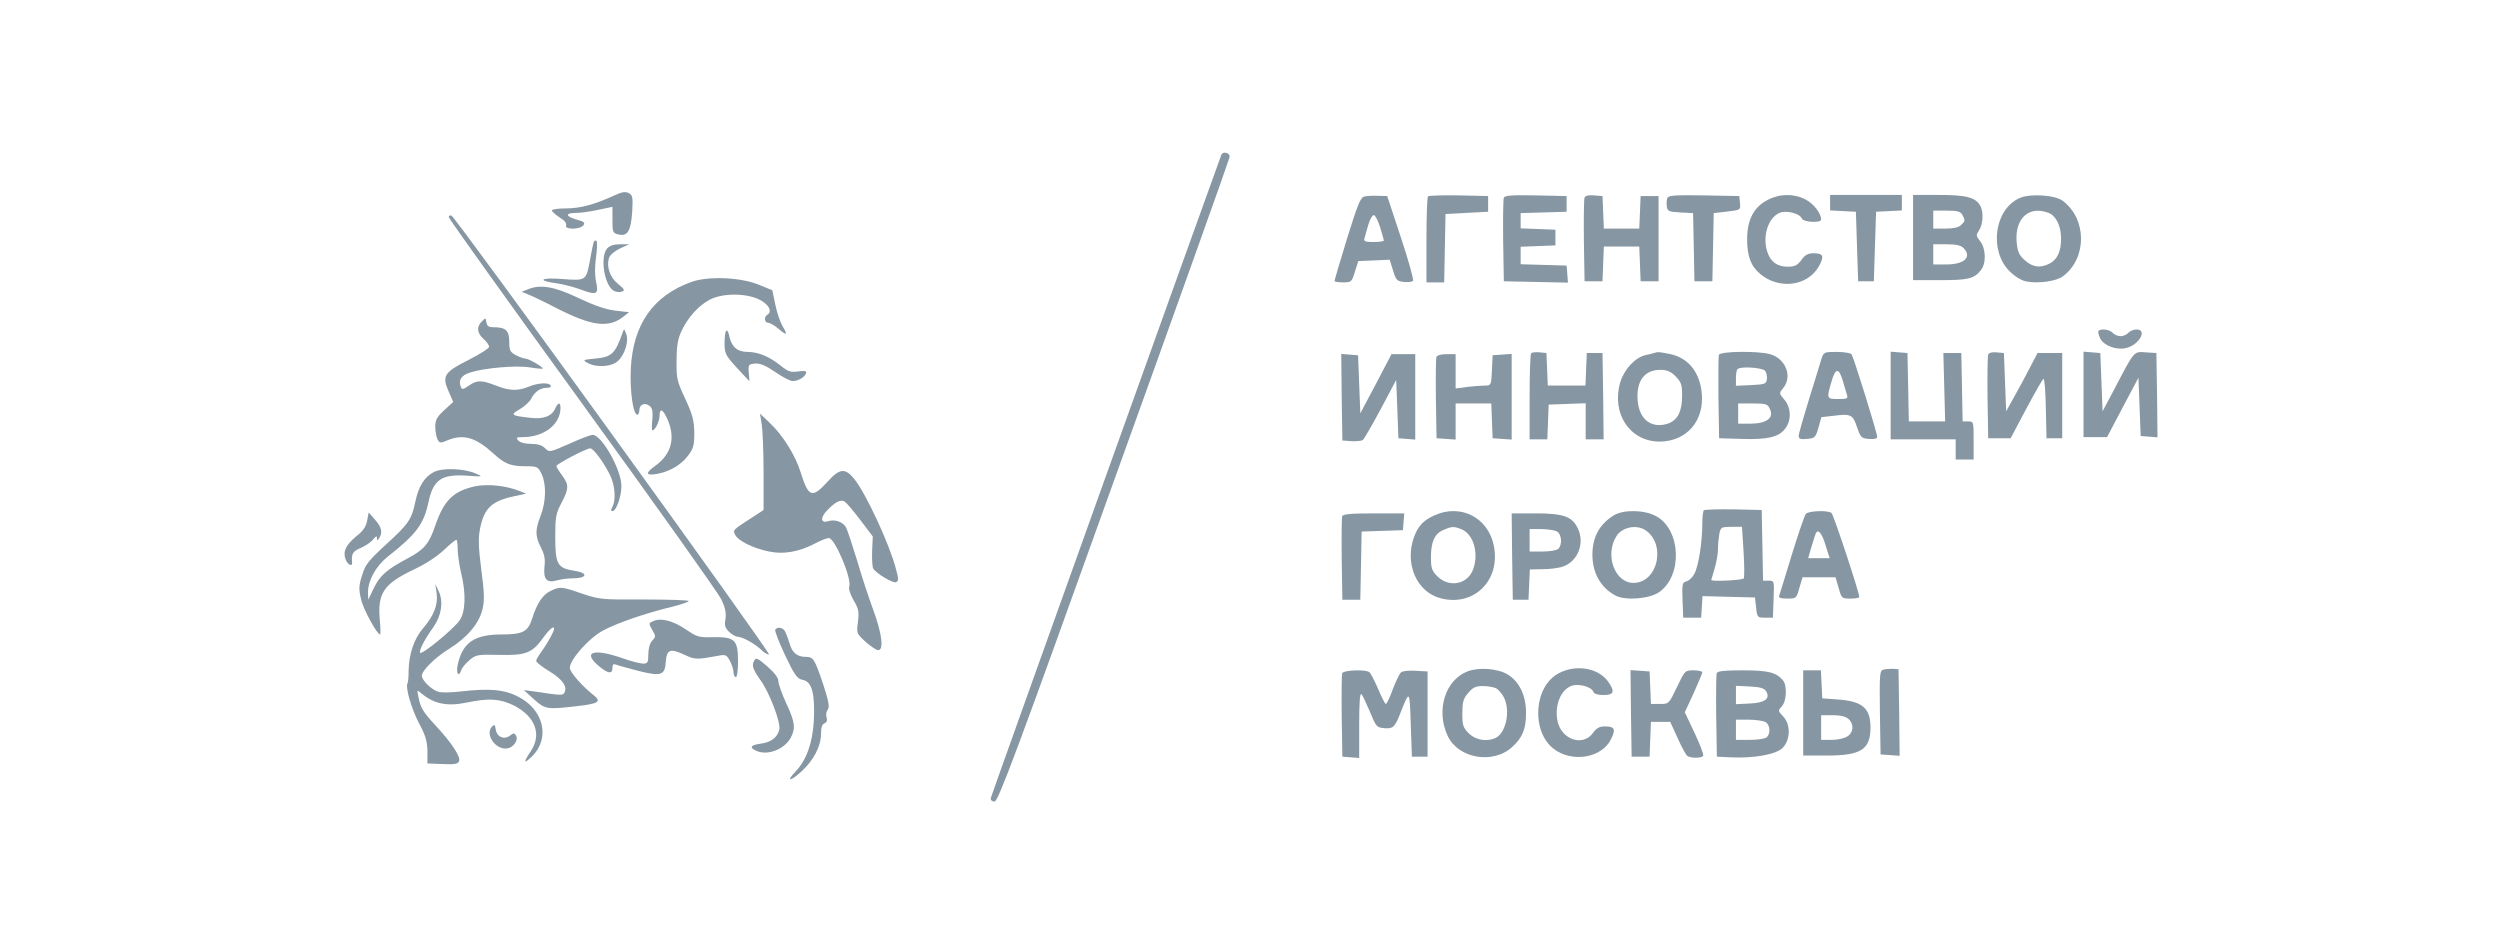 <?xml version="1.0" encoding="UTF-8"?> <svg xmlns="http://www.w3.org/2000/svg" width="262" height="99" viewBox="0 0 262 99" fill="none"><path d="M127.99 16.246C126.697 19.748 103.877 83.389 103.83 83.647C103.807 83.859 103.971 84 104.23 84C104.606 84 106.486 78.994 116.733 50.417C123.383 31.968 128.836 16.669 128.859 16.481C128.953 16.011 128.154 15.799 127.99 16.246Z" fill="#8696A2"></path><path d="M64.396 20.478C62.281 21.442 60.8 21.841 59.319 21.841C58.52 21.841 57.839 21.935 57.839 22.053C57.839 22.17 58.215 22.499 58.638 22.781C59.155 23.087 59.413 23.392 59.319 23.627C59.155 24.074 60.73 24.074 61.129 23.627C61.341 23.345 61.246 23.228 60.447 23.016C59.249 22.687 59.202 22.311 60.377 22.311C60.847 22.311 61.905 22.17 62.727 21.982L64.184 21.677V23.063C64.184 24.332 64.231 24.426 64.795 24.567C65.759 24.802 66.111 24.238 66.252 22.241C66.346 20.666 66.299 20.454 65.9 20.243C65.571 20.055 65.195 20.102 64.396 20.478Z" fill="#8696A2"></path><path d="M143.008 20.593C142.585 20.663 142.303 21.368 141.174 24.988C140.446 27.361 139.858 29.359 139.858 29.453C139.858 29.523 140.258 29.594 140.751 29.594C141.621 29.594 141.668 29.547 141.997 28.466L142.35 27.361L143.995 27.291L145.64 27.22L145.992 28.348C146.298 29.359 146.415 29.476 147.12 29.547C147.567 29.594 147.99 29.547 148.084 29.429C148.178 29.335 147.614 27.291 146.815 24.893L145.381 20.546L144.441 20.522C143.924 20.499 143.29 20.522 143.008 20.593ZM144.629 23.789C144.841 24.494 145.029 25.128 145.029 25.199C145.029 25.293 144.535 25.363 143.948 25.363C143.055 25.363 142.89 25.293 143.008 24.941C143.055 24.729 143.243 24.095 143.407 23.53C143.572 22.99 143.807 22.543 143.971 22.543C144.112 22.543 144.418 23.107 144.629 23.789Z" fill="#8696A2"></path><path d="M149.658 20.569C149.564 20.663 149.493 22.731 149.493 25.175V29.594H150.433H151.35L151.42 25.998L151.491 22.426L153.723 22.308L155.956 22.191V21.368V20.546L152.877 20.475C151.209 20.452 149.752 20.499 149.658 20.569Z" fill="#8696A2"></path><path d="M157.602 20.736C157.531 20.9 157.508 22.945 157.531 25.248L157.602 29.478L160.962 29.549L164.323 29.619L164.253 28.726L164.182 27.833L161.785 27.762L159.364 27.692V26.776V25.859L161.197 25.788L163.007 25.718V24.895V24.073L161.197 24.002L159.364 23.932V23.133V22.334L161.785 22.263L164.182 22.193V21.37V20.548L160.939 20.477C158.448 20.43 157.672 20.477 157.602 20.736Z" fill="#8696A2"></path><path d="M166.062 20.713C165.991 20.901 165.968 22.945 165.991 25.248L166.062 29.479H167.002H167.942L168.012 27.645L168.083 25.836H169.939H171.796L171.867 27.645L171.937 29.479H172.877H173.817V25.013V20.548H172.877H171.937L171.867 22.24L171.796 23.956H169.939H168.083L168.012 22.24L167.942 20.548L167.049 20.477C166.485 20.43 166.132 20.501 166.062 20.713Z" fill="#8696A2"></path><path d="M174.734 20.76C174.663 20.948 174.64 21.347 174.687 21.653C174.757 22.146 174.898 22.193 176.097 22.264L177.436 22.334L177.507 25.906L177.577 29.479H178.517H179.457L179.528 25.906L179.598 22.334L181.008 22.17C182.418 22.005 182.418 22.005 182.348 21.277L182.277 20.548L178.564 20.477C175.509 20.43 174.851 20.477 174.734 20.76Z" fill="#8696A2"></path><path d="M185.215 20.971C183.781 21.723 183.1 23.062 183.1 25.06C183.1 26.846 183.476 27.88 184.486 28.726C186.46 30.371 189.445 29.995 190.62 27.904C191.208 26.846 191.09 26.541 190.056 26.541C189.492 26.541 189.163 26.705 188.787 27.245C188.364 27.809 188.082 27.951 187.377 27.951C186.249 27.951 185.567 27.457 185.215 26.399C184.674 24.754 185.309 22.757 186.554 22.287C187.283 22.028 188.622 22.381 188.834 22.898C188.975 23.297 190.855 23.391 190.855 23.015C190.855 22.357 190.056 21.323 189.21 20.9C187.988 20.266 186.484 20.289 185.215 20.971Z" fill="#8696A2"></path><path d="M191.795 21.253V22.052L193.158 22.123L194.498 22.193L194.615 25.836L194.733 29.479H195.555H196.378L196.495 25.836L196.613 22.193L197.976 22.123L199.315 22.052V21.253V20.43H195.555H191.795V21.253Z" fill="#8696A2"></path><path d="M200.491 24.894V29.359H203.335C206.249 29.359 206.884 29.218 207.589 28.325C208.176 27.62 208.129 26.046 207.518 25.27C207.072 24.706 207.072 24.636 207.401 24.142C207.824 23.531 207.894 22.262 207.542 21.581C207.048 20.687 206.085 20.429 203.194 20.429H200.491V24.894ZM205.661 22.52C205.967 23.108 205.967 23.155 205.52 23.578C205.285 23.837 204.721 23.954 203.875 23.954H202.606V23.014V22.074H204.016C205.144 22.074 205.45 22.168 205.661 22.52ZM205.755 25.975C206.696 26.915 205.896 27.714 203.993 27.714H202.606V26.657V25.599H203.993C204.956 25.599 205.52 25.717 205.755 25.975Z" fill="#8696A2"></path><path d="M211.655 20.758C208.999 21.933 208.435 26.257 210.597 28.419C211.161 28.983 211.819 29.383 212.36 29.5C213.652 29.735 215.485 29.477 216.191 28.96C218.729 27.08 218.729 22.944 216.167 21.04C215.344 20.429 212.712 20.265 211.655 20.758ZM214.686 22.309C215.462 22.591 216.003 23.696 216.003 24.988C216.003 26.351 215.603 27.197 214.804 27.62C213.817 28.114 213.041 28.02 212.219 27.291C211.608 26.751 211.443 26.398 211.349 25.411C211.114 22.92 212.618 21.51 214.686 22.309Z" fill="#8696A2"></path><path d="M47.028 22.756C47.028 22.897 53.327 31.71 61.035 42.333C68.743 52.956 75.3 62.191 75.606 62.826C76.005 63.696 76.123 64.26 76.029 64.871C75.911 65.552 75.982 65.811 76.428 66.234C76.71 66.492 77.11 66.727 77.274 66.727C77.768 66.727 79.037 67.409 79.742 68.067C80.071 68.396 80.471 68.631 80.588 68.584C80.847 68.49 47.733 22.733 47.31 22.592C47.146 22.545 47.028 22.615 47.028 22.756Z" fill="#8696A2"></path><path d="M62.21 25.411C62.163 25.576 61.975 26.398 61.834 27.244C61.434 29.43 61.411 29.43 58.943 29.242C56.663 29.054 56.193 29.407 58.332 29.689C58.99 29.783 60.095 30.065 60.8 30.323C62.539 30.981 62.774 30.864 62.468 29.524C62.327 28.843 62.327 27.95 62.468 26.916C62.586 26.046 62.609 25.294 62.492 25.223C62.398 25.153 62.257 25.247 62.21 25.411Z" fill="#8696A2"></path><path d="M63.643 26.022C62.844 26.891 63.338 29.97 64.348 30.487C64.584 30.604 64.96 30.651 65.171 30.557C65.523 30.44 65.453 30.322 64.772 29.758C63.925 29.077 63.526 27.949 63.831 27.009C63.925 26.727 64.419 26.304 64.96 26.045L65.947 25.599H64.983C64.348 25.599 63.902 25.74 63.643 26.022Z" fill="#8696A2"></path><path d="M72.456 29.547C68.461 30.981 66.346 33.989 66.111 38.595C65.993 40.922 66.346 43.46 66.792 43.46C66.91 43.46 67.004 43.249 67.004 42.99C67.004 42.379 67.591 42.144 68.085 42.544C68.367 42.779 68.437 43.131 68.367 43.977C68.296 44.588 68.296 45.105 68.367 45.105C68.649 45.105 69.095 44.212 69.119 43.625C69.119 42.779 69.424 42.826 69.871 43.766C70.835 45.787 70.435 47.549 68.672 48.818C67.591 49.594 67.662 49.876 68.86 49.664C70.176 49.429 71.375 48.724 72.103 47.761C72.668 47.009 72.762 46.703 72.762 45.364C72.738 44.071 72.597 43.484 71.822 41.815C70.952 39.958 70.882 39.676 70.905 37.82C70.905 36.316 71.022 35.564 71.398 34.741C72.056 33.308 73.185 32.038 74.383 31.404C75.723 30.699 78.237 30.699 79.647 31.427C80.611 31.945 80.963 32.65 80.4 33.002C80.047 33.214 80.118 33.825 80.493 33.825C80.681 33.825 81.151 34.083 81.528 34.412C82.468 35.211 82.585 35.141 82.021 34.201C81.763 33.754 81.41 32.72 81.246 31.898L80.94 30.417L79.553 29.853C77.65 29.054 74.242 28.913 72.456 29.547Z" fill="#8696A2"></path><path d="M55.254 30.347L54.666 30.582L55.254 30.817C55.583 30.934 56.969 31.592 58.332 32.297C62.045 34.201 63.831 34.413 65.383 33.144L65.923 32.72L64.513 32.556C63.55 32.462 62.327 32.039 60.635 31.24C58.074 30.018 56.617 29.759 55.254 30.347Z" fill="#8696A2"></path><path d="M50.505 33.684C49.918 34.248 49.988 34.906 50.67 35.517C50.999 35.799 51.258 36.175 51.258 36.339C51.258 36.504 50.294 37.115 49.142 37.702C46.557 38.995 46.299 39.394 47.004 40.992L47.497 42.12L46.557 42.99C45.782 43.695 45.617 44.024 45.617 44.729C45.617 45.223 45.735 45.81 45.852 46.045C46.064 46.445 46.158 46.468 46.91 46.139C48.555 45.458 49.847 45.834 51.681 47.502C52.903 48.63 53.514 48.865 55.135 48.865C56.31 48.865 56.381 48.912 56.757 49.664C57.274 50.745 57.227 52.602 56.663 54.036C56.075 55.54 56.075 56.174 56.686 57.373C57.062 58.101 57.156 58.618 57.062 59.37C56.921 60.71 57.297 61.133 58.355 60.828C58.778 60.71 59.459 60.616 59.882 60.616C61.598 60.616 61.739 60.028 60.07 59.793C58.425 59.535 58.19 59.088 58.19 56.292C58.19 54.177 58.261 53.801 58.848 52.696C59.624 51.192 59.647 50.816 58.895 49.805C58.566 49.359 58.308 48.936 58.308 48.842C58.308 48.63 61.457 46.985 61.856 46.985C62.233 46.985 63.525 48.818 64.066 50.087C64.465 51.098 64.536 52.461 64.183 53.119C63.995 53.425 64.019 53.566 64.183 53.566C64.583 53.566 65.123 52.038 65.123 50.933C65.123 49.218 63.055 45.575 62.115 45.575C61.88 45.575 60.776 45.998 59.647 46.515C57.603 47.408 57.579 47.432 57.109 46.962C56.804 46.656 56.334 46.515 55.629 46.515C55.018 46.515 54.501 46.374 54.313 46.163C54.054 45.857 54.125 45.81 54.783 45.81C56.804 45.81 58.449 44.706 58.707 43.154C58.848 42.191 58.543 42.003 58.19 42.802C57.838 43.624 56.945 43.954 55.605 43.789C53.537 43.554 53.443 43.483 54.454 42.896C54.947 42.614 55.488 42.12 55.652 41.815C56.028 41.063 56.616 40.64 57.321 40.64C57.626 40.64 57.791 40.546 57.72 40.405C57.509 40.052 56.381 40.123 55.417 40.522C54.266 40.992 53.396 40.969 51.962 40.405C50.458 39.817 49.965 39.817 49.119 40.428C48.531 40.828 48.414 40.851 48.296 40.546C48.014 39.841 48.32 39.347 49.26 39.042C50.694 38.572 54.054 38.266 55.511 38.501C56.193 38.619 56.827 38.666 56.874 38.642C56.992 38.501 55.417 37.585 55.065 37.585C54.9 37.585 54.454 37.42 54.078 37.232C53.467 36.903 53.373 36.739 53.373 35.822C53.373 34.647 52.997 34.295 51.751 34.295C51.211 34.295 51.046 34.177 50.975 33.778C50.905 33.284 50.882 33.284 50.505 33.684Z" fill="#8696A2"></path><path d="M65.241 34.882C64.466 37.092 64.113 37.42 62.327 37.585C61.082 37.703 61.035 37.726 61.575 38.032C62.492 38.549 64.113 38.455 64.771 37.82C65.5 37.139 65.923 35.728 65.618 34.976C65.406 34.436 65.406 34.436 65.241 34.882Z" fill="#8696A2"></path><path d="M76.099 34.671C76.005 34.765 75.935 35.353 75.935 35.987C75.935 37.045 76.029 37.233 77.227 38.549L78.543 39.959L78.473 39.066C78.402 38.22 78.449 38.173 79.107 38.102C79.648 38.055 80.212 38.29 81.222 38.972C81.998 39.513 82.82 39.935 83.055 39.935C83.643 39.935 84.301 39.559 84.466 39.136C84.559 38.878 84.395 38.831 83.666 38.925C82.867 39.042 82.585 38.948 81.81 38.314C80.588 37.35 79.46 36.88 78.332 36.88C77.274 36.88 76.663 36.34 76.428 35.235C76.358 34.812 76.217 34.577 76.099 34.671Z" fill="#8696A2"></path><path d="M219.926 34.669C219.856 34.763 219.926 35.115 220.114 35.491C220.514 36.243 221.806 36.713 222.793 36.478C224.18 36.173 225.097 34.528 223.898 34.528C223.592 34.528 223.216 34.692 223.052 34.88C222.887 35.068 222.511 35.233 222.229 35.233C221.947 35.233 221.571 35.068 221.407 34.88C221.101 34.528 220.208 34.41 219.926 34.669Z" fill="#8696A2"></path><path d="M160.468 37.02C160.374 37.114 160.304 39.183 160.304 41.627V46.045H161.244H162.16L162.231 44.212L162.301 42.402L164.252 42.332L166.179 42.261V44.165V46.045H167.119H168.059L168.012 41.509L167.942 36.997H167.119H166.297L166.226 38.689L166.156 40.405H164.181H162.207L162.137 38.689L162.066 36.997L161.361 36.926C160.962 36.879 160.562 36.926 160.468 37.02Z" fill="#8696A2"></path><path d="M173.347 36.996C173.23 37.043 172.83 37.137 172.478 37.208C171.35 37.466 170.222 38.688 169.799 40.075C168.859 43.342 170.809 46.279 173.935 46.279C176.802 46.256 178.682 44.047 178.33 41.062C178.071 38.923 176.896 37.513 175.063 37.114C173.888 36.879 173.747 36.855 173.347 36.996ZM175.604 39.44C176.191 40.051 176.285 40.31 176.285 41.462C176.285 43.13 175.815 44.047 174.781 44.399C173.112 44.94 171.82 44 171.632 42.049C171.444 39.958 172.313 38.759 174.005 38.759C174.687 38.759 175.087 38.923 175.604 39.44Z" fill="#8696A2"></path><path d="M180.139 37.185C180.092 37.35 180.069 39.395 180.092 41.698L180.163 45.928L182.513 45.998C185.215 46.092 186.414 45.81 187.072 44.941C187.754 44.095 187.73 42.732 187.002 41.886C186.438 41.228 186.438 41.204 186.884 40.664C187.871 39.441 187.143 37.585 185.498 37.115C184.205 36.762 180.304 36.809 180.139 37.185ZM184.98 38.854C185.121 39.042 185.215 39.441 185.168 39.747C185.098 40.241 184.957 40.288 183.523 40.358L181.925 40.429V39.63C181.925 39.206 181.996 38.76 182.09 38.69C182.395 38.361 184.675 38.525 184.98 38.854ZM185.498 42.896C185.921 43.813 185.121 44.4 183.429 44.4H182.16V43.343V42.285H183.688C185.121 42.285 185.239 42.332 185.498 42.896Z" fill="#8696A2"></path><path d="M190.879 37.632C190.761 38.055 190.173 39.959 189.586 41.839C188.998 43.742 188.505 45.458 188.505 45.67C188.505 45.999 188.693 46.069 189.374 45.999C190.197 45.928 190.267 45.858 190.573 44.824L190.879 43.719L192.124 43.578C193.981 43.343 194.169 43.437 194.615 44.753C194.991 45.858 195.062 45.928 195.861 45.999C196.472 46.046 196.73 45.975 196.73 45.764C196.73 45.388 194.286 37.515 194.051 37.139C193.957 36.998 193.252 36.88 192.5 36.88C191.161 36.88 191.114 36.904 190.879 37.632ZM193.135 39.935C193.299 40.476 193.487 41.134 193.558 41.369C193.699 41.768 193.581 41.815 192.641 41.815C191.419 41.815 191.419 41.792 191.936 40.006C192.359 38.525 192.712 38.502 193.135 39.935Z" fill="#8696A2"></path><path d="M198.142 41.439V46.045H201.549H204.957V47.103V48.16H205.897H206.837V46.163C206.837 44.188 206.837 44.165 206.25 44.165H205.686L205.615 40.569L205.544 36.997H204.604H203.664L203.758 40.569L203.852 44.165H201.949H200.045L199.975 40.569L199.904 36.997L199.035 36.927L198.142 36.856V41.439Z" fill="#8696A2"></path><path d="M208.364 37.162C208.294 37.35 208.27 39.394 208.294 41.697L208.364 45.928H209.54H210.715L212.36 42.826C213.276 41.11 214.075 39.7 214.169 39.7C214.263 39.7 214.381 41.11 214.404 42.802L214.475 45.928H215.297H216.12V41.462V36.997H214.827H213.535L212.736 38.525C212.313 39.371 211.561 40.734 211.091 41.58L210.245 43.108L210.127 40.052L210.01 36.997L209.234 36.927C208.764 36.88 208.435 36.974 208.364 37.162Z" fill="#8696A2"></path><path d="M218.352 41.322V45.81H219.597H220.819L222.464 42.685L224.109 39.583L224.227 42.638L224.344 45.693L225.237 45.764L226.107 45.834L226.06 41.416L225.989 36.998L224.885 36.927C223.592 36.833 223.71 36.715 221.595 40.758L220.349 43.108L220.232 40.053L220.114 36.998L219.245 36.927L218.352 36.856V41.322Z" fill="#8696A2"></path><path d="M140.61 41.628L140.681 46.164L141.621 46.234C142.138 46.258 142.679 46.211 142.82 46.117C142.961 45.999 143.807 44.542 144.7 42.874L146.321 39.818L146.439 42.874L146.556 45.929L147.449 45.999L148.319 46.07V41.605V37.116H147.073H145.828L144.206 40.218L142.561 43.32L142.444 40.288L142.326 37.233L141.433 37.163L140.563 37.092L140.61 41.628Z" fill="#8696A2"></path><path d="M150.528 37.42C150.481 37.584 150.457 39.559 150.481 41.815L150.551 45.927L151.562 45.998L152.549 46.068V44.188V42.285H154.429H156.286L156.356 44.094L156.427 45.927L157.437 45.998L158.424 46.068V41.58V37.091L157.437 37.161L156.427 37.232L156.356 38.806C156.286 40.358 156.262 40.405 155.651 40.405C155.299 40.405 154.453 40.475 153.795 40.546L152.549 40.71V38.901V37.114H151.609C151.045 37.114 150.598 37.232 150.528 37.42Z" fill="#8696A2"></path><path d="M79.835 44.518C79.929 45.153 80.023 47.432 80.023 49.571V53.448L78.871 54.2C76.733 55.587 76.78 55.54 77.062 56.081C77.391 56.692 78.942 57.467 80.587 57.796C82.067 58.125 83.713 57.843 85.381 56.974C85.992 56.645 86.65 56.386 86.862 56.386C87.496 56.386 89.306 60.687 89 61.486C88.906 61.674 89.118 62.308 89.447 62.896C89.987 63.789 90.034 64.094 89.917 65.152C89.752 66.374 89.776 66.398 90.716 67.267C91.256 67.737 91.844 68.137 92.032 68.137C92.643 68.137 92.431 66.421 91.538 63.977C91.068 62.708 90.293 60.358 89.823 58.736C89.329 57.115 88.812 55.564 88.671 55.282C88.342 54.694 87.496 54.389 86.791 54.623C86.016 54.858 85.945 54.271 86.65 53.519C87.52 52.602 88.084 52.32 88.507 52.555C88.695 52.673 89.423 53.519 90.152 54.483L91.468 56.222L91.397 57.773C91.374 58.642 91.421 59.441 91.515 59.582C91.82 60.099 93.559 61.133 93.888 61.016C94.194 60.898 94.194 60.71 93.888 59.606C93.231 57.044 90.716 51.639 89.517 50.182C88.554 49.007 87.99 49.077 86.697 50.511C85.123 52.25 84.723 52.109 83.924 49.547C83.383 47.761 82.044 45.599 80.634 44.283L79.647 43.343L79.835 44.518Z" fill="#8696A2"></path><path d="M45.454 49.477C44.49 49.971 43.856 50.982 43.527 52.58C43.151 54.436 42.798 54.93 40.472 57.045C38.639 58.737 38.286 59.16 37.957 60.265C37.604 61.346 37.581 61.722 37.84 62.803C38.051 63.813 39.508 66.492 39.837 66.492C39.884 66.492 39.884 65.858 39.814 65.106C39.532 62.168 40.166 61.205 43.433 59.654C44.631 59.09 45.877 58.267 46.582 57.586C47.217 56.974 47.781 56.528 47.851 56.575C47.922 56.645 47.968 57.139 47.968 57.656C47.992 58.197 48.133 59.254 48.321 60.03C48.861 62.215 48.791 64.119 48.157 65.035C47.475 65.975 44.138 68.725 44.02 68.396C43.926 68.114 44.537 66.939 45.407 65.74C46.253 64.542 46.488 63.108 45.994 62.004L45.618 61.205L45.759 62.168C45.924 63.367 45.477 64.518 44.326 65.858C43.386 66.939 42.845 68.608 42.822 70.323C42.822 70.934 42.775 71.522 42.704 71.616C42.469 72.015 43.104 74.248 43.903 75.775C44.608 77.091 44.772 77.679 44.796 78.713V80.006L46.394 80.076C47.663 80.123 47.992 80.076 48.109 79.771C48.297 79.324 47.381 77.914 45.736 76.128C44.326 74.6 44.091 74.224 43.856 73.073C43.691 72.274 43.691 72.274 44.114 72.626C45.43 73.754 46.84 74.06 48.861 73.637C51.235 73.143 52.387 73.214 53.867 73.942C56.123 75.094 56.805 76.998 55.606 78.76C54.831 79.912 54.854 80.123 55.724 79.301C57.721 77.374 56.993 74.318 54.196 72.955C52.763 72.25 51.306 72.133 48.297 72.462C47.358 72.579 46.323 72.603 45.971 72.509C45.289 72.344 44.208 71.31 44.208 70.817C44.208 70.276 45.618 68.89 47.028 68.02C48.908 66.868 50.201 65.364 50.554 63.884C50.789 62.897 50.765 62.168 50.436 59.677C50.131 57.233 50.107 56.41 50.319 55.353C50.742 53.261 51.541 52.509 53.844 52.016L55.136 51.734L54.431 51.452C53.021 50.888 51.118 50.7 49.825 50.958C47.522 51.452 46.535 52.415 45.618 55.071C44.984 56.974 44.443 57.609 42.751 58.502C40.542 59.677 39.814 60.312 39.179 61.628L38.592 62.85L38.568 62.051C38.568 60.829 39.414 59.301 40.636 58.337C43.597 56.011 44.42 54.93 44.89 52.674C45.407 50.253 46.253 49.666 48.979 49.854C50.648 49.971 50.648 49.971 49.849 49.618C48.58 49.078 46.347 49.008 45.454 49.477Z" fill="#8696A2"></path><path d="M178.564 53.473C178.47 53.567 178.399 54.225 178.399 54.954C178.399 56.811 178 59.349 177.577 60.124C177.389 60.5 177.013 60.853 176.754 60.923C176.308 61.041 176.261 61.182 176.331 62.897L176.402 64.731H177.342H178.282L178.352 63.602L178.423 62.474L181.173 62.545L183.922 62.615L184.04 63.673C184.157 64.707 184.181 64.731 184.98 64.731H185.802L185.873 62.78C185.943 60.853 185.943 60.853 185.356 60.853H184.768L184.698 57.14L184.627 53.45L181.666 53.379C180.044 53.356 178.658 53.403 178.564 53.473ZM182.724 57.798C182.818 59.231 182.818 60.5 182.747 60.618C182.63 60.806 179.339 60.97 179.339 60.782C179.339 60.759 179.504 60.218 179.692 59.584C179.88 58.949 180.044 58.033 180.044 57.563C180.044 57.069 180.115 56.34 180.185 55.941C180.326 55.26 180.397 55.212 181.455 55.212H182.559L182.724 57.798Z" fill="#8696A2"></path><path d="M150.315 54.015C149.164 54.532 148.6 55.143 148.177 56.318C147.19 59.114 148.482 62.076 151.02 62.71C154.451 63.58 157.248 60.854 156.567 57.258C156.003 54.25 153.088 52.746 150.315 54.015ZM153.112 55.448C154.451 55.942 155.039 58.08 154.334 59.796C153.699 61.277 151.843 61.582 150.644 60.407C150.057 59.819 149.963 59.538 149.963 58.409C149.963 56.788 150.339 55.942 151.255 55.542C152.125 55.166 152.36 55.143 153.112 55.448Z" fill="#8696A2"></path><path d="M169.117 54.012C167.613 54.952 166.885 56.292 166.885 58.149C166.885 60.052 167.778 61.627 169.329 62.426C170.363 62.966 172.901 62.755 173.888 62.05C176.356 60.311 176.168 55.54 173.583 54.106C172.361 53.425 170.151 53.378 169.117 54.012ZM172.478 55.587C174.64 57.091 173.724 61.086 171.185 61.086C169.235 61.086 168.154 58.172 169.399 56.198C169.987 55.234 171.538 54.929 172.478 55.587Z" fill="#8696A2"></path><path d="M189.258 53.849C189.117 54.014 188.459 55.941 187.777 58.15C187.119 60.335 186.508 62.286 186.461 62.427C186.367 62.638 186.626 62.732 187.307 62.732C188.247 62.732 188.271 62.709 188.576 61.604L188.905 60.5H190.644H192.36L192.689 61.604C192.994 62.709 193.018 62.732 193.934 62.732C194.428 62.732 194.851 62.662 194.851 62.568C194.851 62.074 192.148 53.896 191.937 53.755C191.514 53.449 189.516 53.543 189.258 53.849ZM191.326 57.163L191.749 58.502H190.621H189.493L189.822 57.374C190.01 56.763 190.198 56.129 190.268 55.964C190.503 55.353 190.926 55.823 191.326 57.163Z" fill="#8696A2"></path><path d="M38.474 54.577C38.356 55.188 38.051 55.657 37.346 56.198C36.241 57.115 35.912 57.796 36.218 58.619C36.453 59.23 36.97 59.441 36.899 58.901C36.805 58.055 36.993 57.749 37.816 57.42C38.286 57.209 38.873 56.833 39.085 56.551C39.391 56.175 39.508 56.127 39.508 56.386C39.508 56.692 39.532 56.692 39.743 56.386C40.119 55.798 40.002 55.258 39.297 54.459L38.638 53.707L38.474 54.577Z" fill="#8696A2"></path><path d="M140.657 54.107C140.61 54.272 140.586 56.316 140.61 58.619L140.68 62.85H141.62H142.56L142.631 59.277L142.701 55.705L144.864 55.635L147.026 55.564L147.096 54.671L147.167 53.802H143.97C141.597 53.802 140.751 53.872 140.657 54.107Z" fill="#8696A2"></path><path d="M158.471 58.314L158.541 62.85H159.364H160.186L160.257 61.252L160.327 59.677L161.667 59.653C162.396 59.653 163.359 59.536 163.806 59.371C165.357 58.831 166.109 56.927 165.357 55.376C164.769 54.131 163.853 53.802 160.915 53.802H158.424L158.471 58.314ZM163.148 55.682C163.665 55.964 163.759 57.068 163.312 57.515C163.148 57.679 162.419 57.797 161.667 57.797H160.304V56.622V55.447H161.502C162.161 55.447 162.889 55.564 163.148 55.682Z" fill="#8696A2"></path><path d="M57.65 61.957C56.874 62.333 56.263 63.249 55.746 64.894C55.323 66.21 54.759 66.493 52.55 66.493C49.706 66.493 48.484 67.339 47.967 69.665C47.779 70.535 48.061 71.052 48.32 70.276C48.39 70.018 48.79 69.524 49.19 69.195C49.871 68.608 50.035 68.584 52.292 68.631C55.112 68.702 55.77 68.443 56.921 66.845C57.603 65.905 58.073 65.529 58.073 65.905C58.073 66.163 57.297 67.55 56.757 68.279C56.451 68.678 56.193 69.125 56.193 69.266C56.193 69.407 56.827 69.9 57.603 70.37C58.989 71.216 59.507 71.992 59.13 72.626C58.966 72.885 58.778 72.885 55.958 72.462L54.9 72.321L55.958 73.284C57.133 74.342 57.321 74.365 60.4 74.013C62.679 73.754 63.055 73.543 62.28 72.908C61.034 71.945 59.718 70.441 59.718 69.994C59.718 69.125 61.739 66.845 63.22 66.07C64.653 65.294 67.708 64.236 70.482 63.578C71.398 63.343 72.174 63.085 72.174 62.991C72.174 62.897 70.082 62.826 67.544 62.826C63.079 62.85 62.82 62.826 61.011 62.215C58.825 61.463 58.684 61.44 57.65 61.957Z" fill="#8696A2"></path><path d="M68.485 65.082C67.968 65.293 67.968 65.317 68.344 65.998C68.743 66.656 68.743 66.727 68.344 67.15C68.109 67.408 67.944 67.972 67.944 68.56C67.944 69.43 67.874 69.547 67.404 69.547C67.098 69.547 66.088 69.288 65.171 68.959C62.257 67.949 61.035 68.301 62.656 69.712C63.691 70.605 64.184 70.698 64.184 69.993C64.184 69.618 64.278 69.547 64.607 69.665C64.819 69.758 65.9 70.04 66.957 70.323C69.307 70.91 69.683 70.769 69.777 69.335C69.871 68.066 70.247 67.925 71.704 68.607C72.856 69.147 72.997 69.147 75.394 68.701C76.052 68.583 76.17 68.654 76.499 69.265C76.71 69.665 76.875 70.205 76.875 70.487C76.875 70.746 76.992 70.957 77.11 70.957C77.251 70.957 77.345 70.252 77.345 69.312C77.345 67.056 77.016 66.75 74.783 66.774C73.232 66.821 73.044 66.75 71.892 65.975C70.553 65.058 69.307 64.729 68.485 65.082Z" fill="#8696A2"></path><path d="M81.245 65.997C81.175 66.114 81.645 67.313 82.279 68.676C83.313 70.838 83.548 71.144 84.159 71.261C85.1 71.449 85.428 72.718 85.287 75.562C85.147 77.912 84.512 79.675 83.337 80.897C82.326 81.954 82.843 81.907 84.018 80.826C85.287 79.651 86.04 78.194 86.04 76.901C86.04 76.243 86.157 75.891 86.416 75.797C86.651 75.703 86.721 75.491 86.627 75.186C86.533 74.904 86.604 74.551 86.745 74.363C86.956 74.105 86.862 73.541 86.275 71.731C85.382 69.076 85.24 68.841 84.465 68.841C83.525 68.841 83.008 68.418 82.726 67.36C82.561 66.82 82.326 66.232 82.209 66.067C81.95 65.738 81.433 65.691 81.245 65.997Z" fill="#8696A2"></path><path d="M79.036 69.242C78.754 69.758 78.895 70.135 79.718 71.31C80.658 72.602 81.856 75.775 81.668 76.48C81.457 77.302 80.799 77.796 79.718 77.937C78.613 78.078 78.472 78.383 79.389 78.736C80.564 79.183 82.256 78.478 82.891 77.279C83.384 76.292 83.314 75.657 82.397 73.707C81.95 72.72 81.574 71.686 81.574 71.38C81.574 71.028 81.175 70.511 80.399 69.829C79.365 68.936 79.224 68.889 79.036 69.242Z" fill="#8696A2"></path><path d="M153.841 70.347C151.444 71.24 150.457 74.46 151.726 77.139C152.854 79.512 156.497 80.124 158.494 78.267C159.552 77.303 159.928 76.41 159.928 74.718C159.928 72.909 159.246 71.451 158.024 70.7C157.014 70.065 155.039 69.9 153.841 70.347ZM156.802 72.133C157.037 72.274 157.413 72.697 157.601 73.073C158.306 74.436 157.86 76.716 156.802 77.303C155.886 77.773 154.663 77.585 153.935 76.857C153.324 76.246 153.253 76.011 153.253 74.765C153.253 73.59 153.347 73.214 153.864 72.627C154.358 72.039 154.64 71.898 155.415 71.898C155.909 71.898 156.544 72.016 156.802 72.133Z" fill="#8696A2"></path><path d="M163.359 70.557C160.75 71.92 160.445 76.597 162.795 78.454C164.746 79.981 167.918 79.441 168.858 77.419C169.352 76.409 169.211 76.127 168.2 76.127C167.636 76.127 167.307 76.291 166.931 76.832C165.85 78.289 163.594 77.49 163.218 75.516C162.912 73.894 163.57 72.296 164.699 71.873C165.427 71.615 166.767 71.967 166.978 72.484C167.049 72.719 167.448 72.837 168.059 72.837C169.14 72.837 169.281 72.484 168.529 71.427C167.495 69.993 165.169 69.594 163.359 70.557Z" fill="#8696A2"></path><path d="M197.366 70.183C196.99 70.277 196.967 70.653 197.014 74.671L197.084 79.066L198.095 79.136L199.082 79.207L199.035 74.671L198.965 70.136L198.377 70.089C198.048 70.089 197.601 70.112 197.366 70.183Z" fill="#8696A2"></path><path d="M140.657 70.556C140.61 70.721 140.586 72.765 140.61 75.068L140.68 79.298L141.573 79.369L142.443 79.439V75.985C142.443 73.752 142.513 72.577 142.678 72.742C142.795 72.859 143.195 73.705 143.571 74.598C144.205 76.149 144.276 76.243 145.075 76.314C145.992 76.384 146.18 76.22 146.767 74.716C147.731 72.272 147.731 72.248 147.848 75.891L147.966 79.298H148.788H149.611V74.833V70.368L148.365 70.297C147.66 70.251 146.979 70.321 146.838 70.462C146.673 70.579 146.297 71.379 145.968 72.225C145.663 73.071 145.334 73.776 145.24 73.776C145.146 73.776 144.793 73.071 144.417 72.178C144.041 71.308 143.641 70.532 143.5 70.439C143.077 70.133 140.798 70.227 140.657 70.556Z" fill="#8696A2"></path><path d="M170.926 74.762L170.996 79.298H171.936H172.877L172.947 77.465L173.018 75.655H174.028H175.039L175.814 77.347C176.237 78.288 176.684 79.134 176.848 79.228C177.224 79.486 178.352 79.463 178.493 79.204C178.564 79.087 178.164 78.029 177.6 76.831L176.566 74.645L177.483 72.671C177.976 71.566 178.399 70.579 178.399 70.462C178.399 70.344 177.976 70.25 177.483 70.25C176.59 70.25 176.566 70.274 175.744 72.013C174.898 73.775 174.898 73.775 173.958 73.775H173.018L172.947 72.06L172.877 70.368L171.866 70.297L170.879 70.227L170.926 74.762Z" fill="#8696A2"></path><path d="M179.905 70.556C179.858 70.721 179.834 72.765 179.858 75.068L179.928 79.299L181.409 79.369C183.83 79.487 186.133 79.064 186.814 78.382C187.637 77.559 187.684 75.938 186.885 75.092C186.321 74.504 186.321 74.481 186.744 74.011C187.237 73.47 187.308 71.849 186.861 71.308C186.156 70.462 185.287 70.251 182.631 70.251C180.727 70.251 179.999 70.321 179.905 70.556ZM185.075 72.413C185.569 73.212 184.981 73.658 183.36 73.729L181.926 73.799V72.836V71.872L183.36 71.943C184.441 71.99 184.887 72.131 185.075 72.413ZM185.005 75.656C185.498 75.938 185.592 76.831 185.169 77.254C185.005 77.418 184.253 77.536 183.407 77.536H181.926V76.478V75.421H183.242C183.947 75.421 184.746 75.538 185.005 75.656Z" fill="#8696A2"></path><path d="M188.976 74.716V79.182H191.443C195.039 79.182 196.026 78.547 196.026 76.244C196.026 74.223 195.203 73.494 192.618 73.306L190.973 73.189L190.903 71.708L190.832 70.251H189.916H188.976V74.716ZM193.723 75.351C194.31 75.868 194.263 76.737 193.629 77.16C193.323 77.372 192.618 77.537 191.984 77.537H190.856V76.244V74.951H192.078C192.877 74.951 193.441 75.092 193.723 75.351Z" fill="#8696A2"></path><path d="M51.516 76.199C50.835 77.045 51.986 78.62 53.161 78.432C53.819 78.338 54.36 77.539 54.078 77.092C53.913 76.81 53.819 76.81 53.514 77.045C52.903 77.562 52.104 77.28 51.963 76.505C51.869 75.894 51.822 75.87 51.516 76.199Z" fill="#8696A2"></path></svg> 